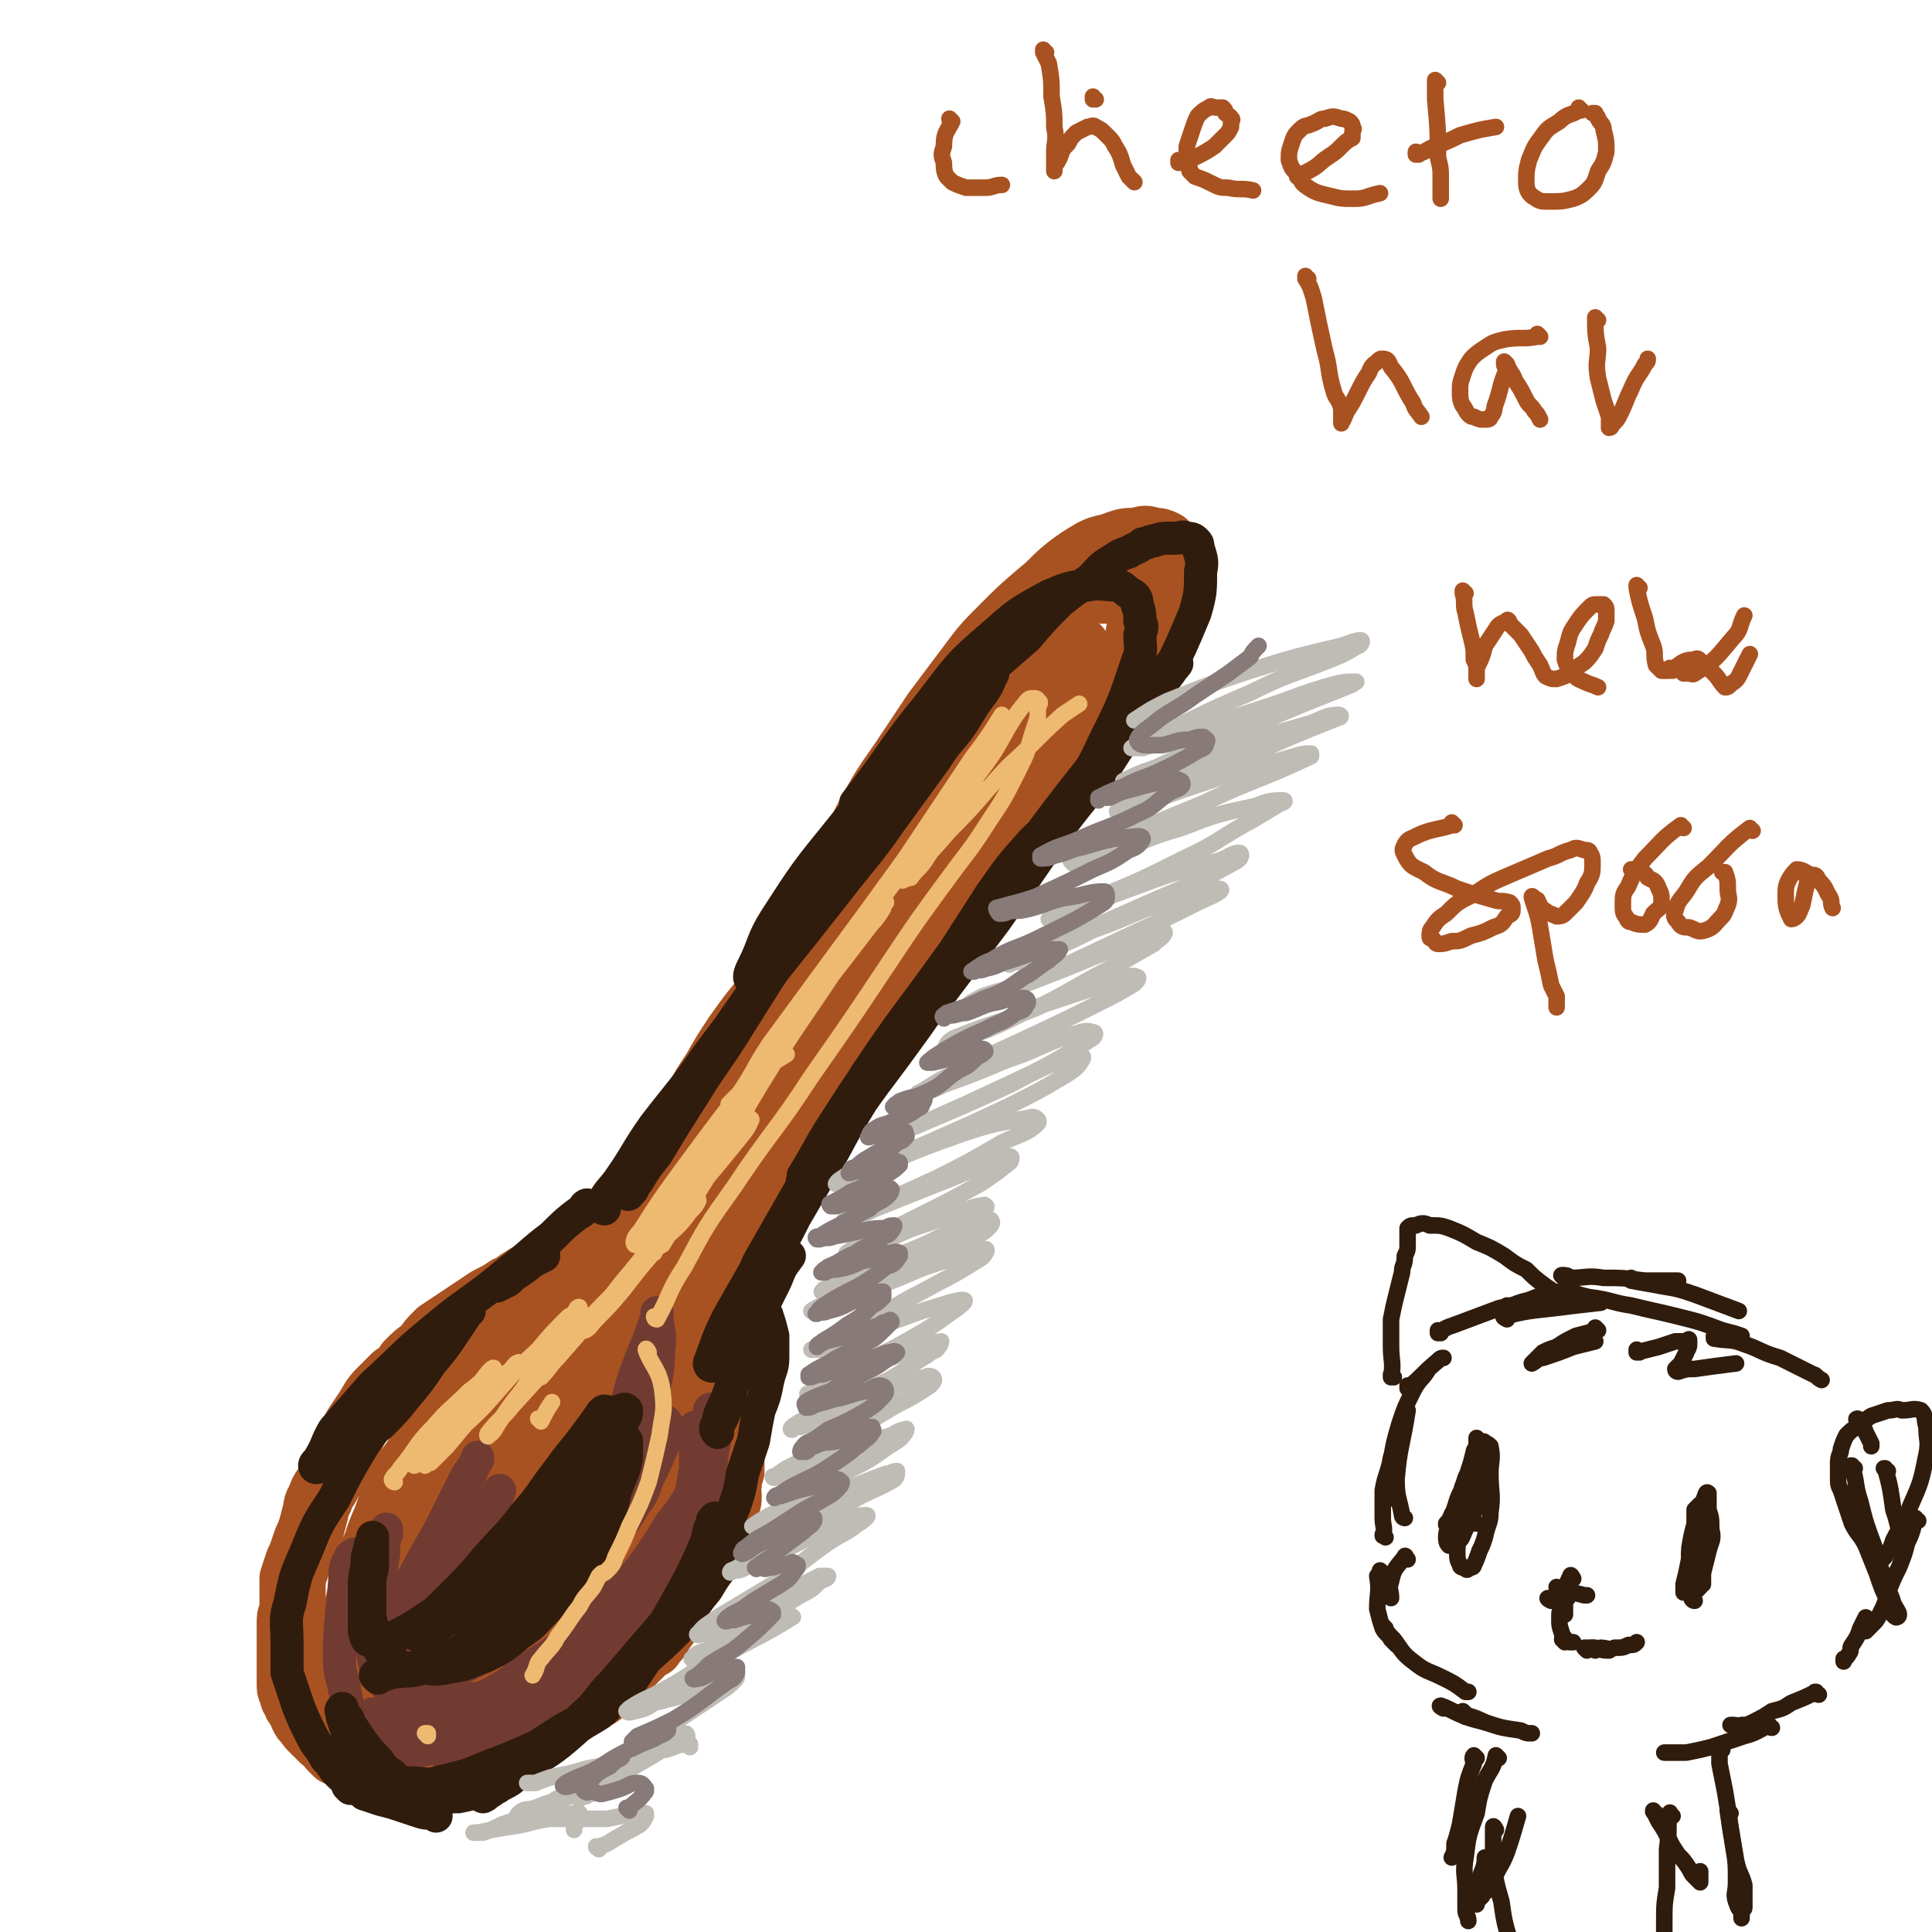 <svg viewBox='0 0 700 700' version='1.1' xmlns='http://www.w3.org/2000/svg' xmlns:xlink='http://www.w3.org/1999/xlink'><g fill='none' stroke='rgb(169,82,33)' stroke-width='24' stroke-linecap='round' stroke-linejoin='round'><path d='M367,252c0,0 -1,-1 -1,-1 0,0 1,0 0,1 0,1 -1,1 -2,2 -6,5 -6,5 -11,10 -6,6 -6,6 -12,12 -6,6 -6,7 -11,13 -6,7 -6,7 -11,14 -5,6 -5,6 -10,13 -6,8 -6,8 -11,15 -5,8 -5,8 -11,16 -5,8 -5,8 -10,15 -5,6 -5,6 -10,13 -4,6 -4,6 -8,13 -4,6 -4,6 -7,12 -4,6 -4,6 -7,12 -3,6 -3,6 -6,11 -3,5 -3,5 -6,9 -2,3 -2,3 -4,6 -3,4 -2,4 -5,7 0,0 0,0 0,1 '/><path d='M227,453c0,0 -1,-1 -1,-1 0,0 0,0 1,1 0,0 0,0 0,0 -4,0 -4,0 -7,1 -4,1 -4,1 -8,2 -3,0 -3,1 -5,1 -4,1 -4,1 -7,2 -3,1 -3,1 -5,2 -3,1 -3,1 -6,3 -2,1 -2,2 -5,3 -3,2 -3,2 -7,4 -3,2 -3,2 -6,4 -3,2 -3,2 -6,4 -3,2 -3,2 -6,4 -3,3 -3,3 -5,6 -3,2 -3,2 -6,5 -2,3 -2,3 -5,5 -3,3 -3,3 -5,5 -3,3 -3,4 -5,7 -2,3 -2,3 -4,6 -2,4 -2,4 -4,7 -1,4 -2,3 -3,7 -2,3 -1,3 -3,6 -1,3 -2,2 -3,6 -2,3 -1,3 -2,6 -1,4 -1,4 -2,7 -1,2 -1,2 -2,5 -1,3 -1,3 -2,5 -1,3 -1,3 -2,6 0,2 0,2 0,5 0,2 0,2 0,5 0,3 -1,3 -1,5 0,3 0,3 0,5 0,2 0,2 0,4 0,2 0,2 0,3 0,2 0,2 0,4 0,2 0,2 0,3 0,2 0,2 0,4 0,2 0,2 1,3 0,2 0,2 1,3 0,1 0,1 1,2 0,1 1,1 1,2 1,1 0,1 1,2 0,1 1,1 2,2 0,1 0,1 1,2 1,1 1,1 2,2 1,1 1,1 2,2 1,0 1,0 2,1 1,1 1,1 1,2 1,1 1,1 2,2 1,0 2,0 3,0 1,1 1,1 2,1 1,1 1,1 3,1 2,1 2,2 4,2 1,0 1,0 3,-1 2,0 2,0 4,0 1,0 1,0 3,0 2,0 2,0 4,0 1,0 1,0 3,0 2,0 2,0 4,0 1,0 1,0 3,0 3,0 3,1 6,0 1,0 1,0 3,-1 1,0 1,-1 3,-1 2,-1 3,-1 5,-2 2,-1 1,-1 3,-2 3,-1 3,-1 6,-2 2,0 2,0 4,-1 2,-1 3,-1 5,-2 2,-1 2,-1 3,-2 3,-1 3,-1 5,-2 2,0 2,0 3,-1 2,-2 2,-1 4,-3 3,-1 2,-1 5,-3 2,-2 3,-1 5,-3 2,-1 2,-2 3,-3 2,-2 2,-2 4,-4 2,-2 2,-2 3,-3 2,-2 2,-2 4,-4 2,-2 2,-2 4,-3 1,-2 2,-2 3,-4 1,-2 1,-2 2,-3 1,-2 1,-2 2,-4 1,-2 1,-2 2,-4 0,-1 0,-1 1,-3 2,-2 2,-2 3,-4 1,-2 1,-2 2,-4 1,-2 1,-2 2,-4 1,-1 1,-1 1,-3 1,-2 1,-2 2,-4 1,-1 1,-1 2,-3 1,-2 1,-2 2,-4 1,-1 1,-1 1,-3 1,-2 2,-2 2,-4 1,-1 1,-1 1,-3 0,-2 -1,-2 0,-4 0,-2 0,-2 1,-5 0,-2 0,-2 0,-5 0,-1 0,-1 0,-3 0,-2 0,-2 0,-4 0,-2 0,-2 0,-3 0,-2 0,-2 0,-4 0,-2 0,-2 0,-3 0,-2 0,-2 0,-4 0,-2 0,-2 0,-3 -1,-1 -1,-1 -1,-2 -1,-1 -1,-1 -2,-2 0,-1 0,-1 0,-2 -1,-1 -1,-1 -1,-1 -1,-1 -1,-1 -1,-2 -1,-1 -1,-1 -2,-2 0,-1 0,-1 0,-2 -1,-1 -2,0 -2,-2 -1,0 -1,0 -1,-1 -1,-1 -1,-1 -1,-2 0,-1 0,-1 0,-2 0,-1 0,-1 0,-2 0,0 0,0 0,-1 0,-1 0,-1 0,-2 0,-1 0,-1 0,-2 0,-1 0,-1 0,-2 0,-1 0,-1 0,-3 0,-4 -1,-4 0,-7 0,-3 0,-3 1,-5 1,-2 0,-3 2,-5 3,-7 3,-7 6,-13 3,-4 3,-4 5,-7 2,-3 2,-3 5,-6 2,-3 2,-3 4,-6 2,-4 2,-4 4,-7 3,-4 3,-4 5,-8 4,-4 4,-4 8,-8 3,-5 3,-5 7,-9 2,-4 2,-4 5,-7 3,-4 3,-4 6,-7 3,-4 3,-4 6,-8 3,-4 3,-4 6,-8 3,-4 3,-4 7,-8 3,-5 3,-5 7,-9 3,-5 3,-5 7,-9 4,-4 4,-4 7,-9 4,-4 4,-4 8,-9 3,-5 3,-5 7,-9 3,-5 4,-4 7,-9 4,-5 4,-5 7,-10 4,-5 3,-5 7,-10 3,-4 3,-4 6,-9 3,-4 2,-4 5,-8 3,-5 3,-5 5,-9 3,-4 3,-4 6,-9 2,-4 2,-4 5,-9 2,-4 2,-4 4,-8 2,-4 2,-4 3,-7 2,-3 2,-3 2,-6 1,-5 1,-6 1,-11 0,-1 1,-1 0,-2 0,-1 0,-1 -1,-2 -1,-1 -1,-1 -2,-2 -2,-1 -2,-1 -4,-1 -3,-1 -3,-1 -6,0 -4,0 -4,0 -7,1 -5,2 -5,1 -9,3 -5,3 -5,3 -9,6 -5,4 -5,5 -10,9 -7,6 -7,6 -13,12 -7,7 -7,7 -13,15 -6,8 -6,8 -12,16 -6,9 -6,9 -12,18 -7,10 -7,10 -13,21 -5,10 -5,10 -10,21 -6,12 -5,12 -11,24 -5,12 -5,12 -10,24 -5,10 -6,9 -10,19 -4,8 -4,8 -7,16 -4,8 -4,8 -8,16 -3,8 -3,8 -7,15 -2,7 -2,7 -5,13 -2,6 -2,6 -5,12 -2,4 -3,4 -5,8 -2,3 -2,3 -4,6 0,1 0,2 -1,2 -2,1 -3,2 -4,2 0,0 1,-1 1,-2 0,-2 0,-3 1,-5 2,-7 2,-7 5,-13 5,-10 5,-10 9,-19 5,-12 5,-13 11,-24 6,-12 7,-11 14,-23 6,-10 6,-10 12,-21 7,-11 7,-10 13,-21 7,-11 7,-11 13,-23 6,-10 5,-11 11,-21 6,-10 6,-10 12,-19 5,-7 5,-7 9,-14 4,-6 4,-6 8,-11 3,-4 3,-4 7,-8 3,-5 3,-5 7,-9 3,-4 3,-4 6,-8 3,-4 2,-4 5,-7 3,-3 3,-3 7,-6 2,-1 2,-1 5,-3 3,-2 3,-2 6,-3 3,-1 3,-1 6,-2 2,0 2,1 5,1 2,0 2,-1 4,0 2,0 2,1 4,1 1,1 2,1 3,2 1,1 1,1 2,3 0,4 1,4 0,7 -1,6 -1,6 -4,12 -3,8 -2,9 -6,16 -6,10 -7,9 -14,18 -10,14 -9,14 -19,28 -22,30 -23,30 -45,60 -11,13 -11,13 -21,27 -9,12 -9,13 -19,25 -7,9 -7,9 -14,18 -4,7 -4,7 -8,13 -3,4 -3,4 -6,8 -1,1 -1,1 -2,2 -1,0 -2,-1 -1,-1 3,-7 3,-7 7,-14 9,-17 8,-18 18,-34 11,-22 12,-21 25,-42 8,-14 8,-14 18,-28 7,-10 8,-10 15,-19 4,-5 4,-5 8,-10 1,-2 2,-4 3,-4 0,1 -1,3 -2,5 -10,18 -10,18 -20,36 -14,24 -14,25 -29,49 -16,24 -17,23 -32,48 -16,23 -15,23 -30,47 -10,18 -10,18 -20,36 -8,12 -8,12 -15,24 -5,6 -5,6 -9,13 -2,2 -2,2 -4,4 -1,1 -2,2 -2,1 0,-2 0,-4 2,-7 5,-14 5,-14 11,-27 5,-12 6,-12 11,-24 3,-6 3,-6 5,-13 1,-2 2,-5 2,-4 -3,5 -5,8 -9,17 -9,18 -9,18 -18,35 -8,17 -9,17 -17,34 -7,13 -7,13 -14,25 -3,6 -2,6 -5,11 -2,2 -2,3 -4,4 0,1 -1,0 -1,0 1,-8 2,-8 4,-16 6,-18 6,-18 12,-36 5,-15 5,-15 9,-31 3,-6 3,-6 4,-13 1,-2 1,-2 2,-5 0,0 0,-1 0,0 -2,4 -2,5 -4,10 -6,13 -6,13 -12,26 -6,14 -6,14 -12,27 -5,11 -5,10 -10,21 -2,5 -2,5 -4,10 -1,2 -2,2 -3,3 -1,1 -1,0 -1,-1 1,-9 1,-10 4,-19 5,-21 5,-21 12,-41 6,-20 7,-20 14,-40 4,-11 4,-11 8,-23 1,-5 1,-5 2,-10 0,-1 1,-2 1,-2 -1,4 -1,5 -3,9 -6,17 -6,16 -12,32 -7,17 -7,17 -13,34 -4,12 -4,12 -9,24 -4,11 -4,11 -9,21 0,1 -1,3 -1,2 0,-3 1,-4 2,-8 10,-23 10,-23 21,-46 11,-21 11,-21 21,-41 7,-13 7,-12 14,-24 3,-5 3,-5 6,-9 1,-2 3,-3 3,-2 0,1 -1,3 -2,7 -4,16 -4,16 -9,32 -6,21 -6,21 -14,41 -6,15 -7,14 -14,29 -4,9 -4,9 -9,18 -2,5 -2,5 -4,9 -1,2 -2,4 -3,4 0,0 1,-2 2,-4 8,-16 7,-16 16,-31 11,-19 11,-19 24,-37 9,-14 9,-14 20,-26 5,-6 6,-5 12,-10 3,-3 4,-6 7,-5 1,0 1,3 1,5 -2,11 -2,11 -6,21 -7,19 -7,19 -16,36 -7,15 -7,16 -17,30 -9,13 -9,13 -20,25 -1,2 -3,3 -4,3 0,-1 0,-3 1,-4 7,-14 7,-14 16,-27 12,-18 12,-18 26,-35 11,-15 11,-15 24,-30 7,-7 7,-6 14,-13 3,-2 3,-4 5,-4 1,-1 1,1 0,2 -3,9 -3,10 -7,18 -8,16 -8,16 -17,31 -9,13 -10,12 -20,25 -7,8 -7,8 -14,16 -4,5 -3,5 -7,9 -2,1 -3,2 -4,3 -1,0 -1,-2 0,-3 5,-10 5,-10 12,-20 9,-13 9,-14 19,-26 7,-10 8,-9 16,-18 3,-4 3,-4 6,-7 0,-1 2,-2 2,-2 0,-1 -2,0 -3,1 -6,5 -5,6 -11,11 -10,9 -10,9 -19,18 -9,7 -9,7 -18,13 -6,4 -6,4 -13,8 -5,2 -5,3 -9,4 -2,0 -4,0 -4,-3 -3,-10 -3,-11 -2,-22 1,-17 2,-17 5,-35 3,-12 3,-12 7,-24 1,-5 1,-5 3,-11 0,-1 1,-3 1,-3 0,-1 0,1 -1,2 -4,11 -4,11 -8,22 -5,14 -5,14 -10,29 -6,14 -5,14 -11,28 -3,8 -3,8 -6,17 -2,4 -2,4 -4,8 -1,2 -3,5 -2,4 2,-7 4,-10 8,-20 9,-18 9,-18 18,-36 9,-16 9,-16 19,-32 6,-9 7,-9 14,-18 4,-4 4,-5 9,-8 2,-1 3,-1 4,1 3,3 3,5 3,10 1,17 2,17 0,33 -2,16 -4,16 -8,31 -4,12 -5,12 -9,24 -2,7 -2,7 -4,14 0,2 0,2 -1,5 -1,0 -1,0 -1,0 0,-5 0,-6 1,-11 5,-16 5,-16 10,-31 5,-18 5,-18 11,-36 5,-13 5,-12 11,-25 3,-7 3,-7 7,-14 1,-3 1,-3 2,-5 0,-1 1,-2 1,-1 0,3 0,4 -1,8 -6,25 -6,25 -13,50 -4,12 -4,12 -9,24 -4,9 -5,8 -10,17 -4,7 -3,7 -7,14 -2,4 -2,4 -5,8 -2,3 -2,3 -4,6 -1,1 -1,1 -2,2 -1,1 -1,1 -2,2 -1,1 -1,1 -2,2 0,0 -1,0 -1,-1 0,0 1,1 1,0 2,-1 1,-1 3,-3 7,-6 7,-6 14,-11 8,-7 8,-7 17,-14 9,-8 10,-7 19,-15 8,-6 8,-6 15,-12 5,-4 5,-4 10,-8 3,-3 2,-3 5,-6 1,-1 1,-1 2,-2 0,0 0,-1 0,-1 -1,1 -2,2 -3,3 -3,6 -2,6 -5,11 -5,7 -6,7 -10,14 -6,8 -6,8 -11,16 -5,7 -5,7 -10,13 -3,5 -3,5 -7,9 -3,3 -3,3 -7,6 -2,2 -3,2 -5,2 -3,1 -3,2 -6,1 -5,0 -5,0 -9,-2 -5,-1 -5,-1 -10,-4 -4,-3 -4,-4 -7,-8 -4,-3 -4,-3 -7,-8 -2,-4 -2,-4 -4,-9 -2,-5 -3,-5 -4,-11 0,-8 -1,-8 1,-16 1,-8 2,-8 5,-16 3,-8 3,-8 8,-15 3,-6 3,-7 8,-11 5,-5 6,-5 11,-8 4,-2 4,-2 8,-2 3,0 3,0 5,2 2,3 3,3 3,7 2,10 2,10 1,20 -2,10 -3,11 -7,21 -4,9 -4,9 -9,17 -4,7 -4,6 -10,12 -4,5 -4,5 -9,8 -4,3 -4,4 -9,5 -3,2 -4,2 -7,1 -3,0 -3,0 -5,-2 -3,-2 -3,-3 -4,-7 -1,-8 -1,-9 0,-17 1,-10 1,-11 5,-20 4,-12 4,-12 11,-22 6,-10 6,-10 13,-19 9,-9 9,-9 19,-18 6,-7 6,-7 13,-14 4,-4 4,-4 10,-7 2,-2 4,-5 5,-3 3,2 4,5 4,10 -1,11 -2,12 -5,23 -4,12 -4,12 -9,23 -7,15 -7,15 -14,30 -5,11 -5,11 -10,22 -5,9 -5,10 -9,19 -4,6 -4,6 -8,12 -2,4 -3,4 -6,7 -1,2 -1,2 -2,3 -1,1 -1,1 -2,1 -1,1 -1,0 -2,0 -1,0 -1,0 -1,0 0,0 0,0 0,0 0,2 0,2 0,3 0,1 0,1 0,1 0,1 0,1 0,2 0,0 0,0 -1,0 -1,1 -1,1 -2,0 -1,0 -2,1 -2,-1 -6,-8 -6,-8 -10,-17 -2,-6 -2,-6 -3,-12 0,-8 0,-9 2,-17 2,-9 2,-9 6,-18 6,-10 6,-10 13,-19 7,-10 7,-11 16,-19 10,-10 11,-9 23,-17 8,-5 8,-6 16,-9 5,-2 7,-5 11,-2 4,3 5,6 6,13 1,7 0,8 -1,16 -1,6 -2,6 -4,13 -1,3 -1,3 -3,6 0,1 0,1 0,1 '/><path d='M370,241c0,0 -1,-1 -1,-1 -4,8 -4,9 -7,17 -5,13 -5,13 -11,25 -4,11 -5,11 -10,21 -3,6 -3,6 -6,11 -1,3 -1,3 -2,5 0,0 -1,1 0,1 1,-2 2,-3 4,-5 7,-9 7,-10 14,-18 16,-20 17,-20 33,-39 5,-6 6,-8 9,-12 1,-1 0,1 -1,2 -4,7 -4,7 -8,14 -12,15 -12,14 -24,29 -9,11 -9,11 -18,21 -6,6 -6,6 -11,12 -3,3 -3,3 -6,6 -1,0 -3,1 -3,0 2,-5 3,-6 6,-12 8,-12 9,-12 18,-24 10,-13 10,-13 20,-26 8,-9 8,-9 16,-19 3,-5 3,-5 6,-10 1,-2 2,-2 2,-4 1,0 0,0 0,0 -4,5 -5,5 -8,10 -13,17 -13,17 -25,35 -14,21 -13,21 -26,43 -14,21 -14,21 -27,43 -13,23 -14,22 -27,45 -13,24 -12,24 -24,48 -6,11 -6,11 -11,22 '/><path d='M142,622c0,0 -1,0 -1,-1 0,-2 0,-2 0,-3 -1,-10 -2,-10 -1,-20 1,-10 2,-10 4,-19 1,-4 1,-4 2,-8 0,-1 0,-1 0,-2 0,0 0,0 0,0 -1,5 0,5 -1,9 -2,6 -2,6 -5,12 -2,5 -2,5 -5,10 -2,3 -1,3 -4,5 -1,1 -2,2 -2,1 -1,0 -1,-1 -1,-3 1,-9 1,-9 4,-18 3,-9 4,-8 8,-17 '/></g>
<g fill='none' stroke='rgb(114,59,49)' stroke-width='12' stroke-linecap='round' stroke-linejoin='round'><path d='M165,617c0,0 -1,-1 -1,-1 0,0 0,0 1,0 1,1 1,1 3,0 4,-1 5,0 9,-2 8,-4 8,-5 15,-10 10,-6 10,-6 18,-14 8,-6 8,-6 15,-14 6,-6 6,-6 11,-13 4,-6 4,-6 7,-11 4,-5 4,-5 7,-10 1,-3 1,-4 2,-7 1,-1 1,-1 2,-3 0,-1 0,-1 1,-2 0,0 0,0 0,0 -1,2 -1,2 -1,4 -2,4 -2,4 -3,8 -3,8 -2,8 -5,15 -4,8 -4,8 -9,15 -4,7 -4,7 -9,14 -5,6 -5,6 -10,12 -5,5 -5,5 -10,9 -6,5 -6,5 -13,9 -6,4 -6,3 -11,7 -5,3 -5,3 -9,5 -4,2 -4,2 -8,4 -1,1 -2,1 -4,2 0,0 0,0 -1,0 -1,1 -2,1 -2,0 2,-1 3,-1 5,-2 9,-5 9,-4 17,-9 11,-7 11,-7 20,-15 9,-7 9,-7 17,-15 6,-8 6,-8 12,-16 5,-6 5,-6 10,-13 4,-7 4,-7 7,-13 4,-7 4,-7 6,-14 2,-5 1,-5 2,-11 0,-3 0,-3 1,-6 0,-1 0,-1 0,-3 0,-1 0,-1 0,-2 0,0 0,-1 0,0 0,0 1,0 1,2 0,3 0,4 0,7 -1,7 0,7 -1,13 -1,8 -1,8 -3,16 -2,7 -2,7 -5,13 -3,7 -3,7 -7,13 -5,7 -5,6 -10,13 -4,5 -4,6 -9,10 -4,5 -5,5 -10,8 -6,3 -6,3 -12,6 -4,3 -4,3 -9,5 -4,2 -4,2 -9,3 -5,1 -5,1 -10,2 -5,0 -5,-1 -10,-1 -4,0 -4,1 -8,0 -3,0 -3,0 -6,-1 -2,-1 -2,-1 -4,-2 -1,0 -1,0 -3,-1 -1,0 -1,0 -2,0 -1,0 -1,0 -2,0 -1,0 -1,0 -2,0 0,0 -1,0 -1,0 2,2 3,3 5,4 8,3 9,4 17,4 7,1 7,0 14,-2 8,-2 8,-2 16,-5 8,-3 8,-4 15,-8 7,-4 7,-4 13,-9 5,-4 5,-4 9,-9 4,-4 4,-4 7,-9 5,-6 5,-5 8,-12 5,-8 5,-8 8,-16 2,-8 2,-8 3,-15 1,-6 1,-6 2,-12 0,-3 0,-3 0,-6 0,-2 0,-2 0,-4 0,-1 0,-1 0,-2 0,-1 0,-1 0,-2 0,0 0,-1 0,-1 0,1 0,1 1,3 0,4 1,4 1,9 -1,8 0,8 -2,16 -1,8 -1,9 -4,17 -3,6 -4,6 -8,13 -5,8 -5,8 -10,15 -5,6 -5,6 -11,12 -6,6 -6,6 -13,11 -6,4 -7,3 -13,7 -6,3 -6,4 -12,6 -5,2 -5,2 -11,3 -4,1 -4,1 -8,2 -3,0 -3,0 -6,-1 -1,0 -1,0 -2,-1 -1,0 -1,-1 -1,-2 0,-4 1,-4 2,-9 1,-2 1,-2 2,-4 '/><path d='M143,587c0,0 -1,-1 -1,-1 0,0 1,0 1,0 3,3 2,3 5,5 5,2 5,2 10,3 5,1 5,0 10,0 8,-2 8,-2 15,-5 7,-3 8,-3 14,-8 8,-6 7,-6 14,-13 5,-5 5,-5 10,-11 5,-6 5,-5 9,-12 4,-5 3,-6 6,-12 2,-4 2,-4 4,-9 1,-2 1,-2 2,-5 0,-1 0,-1 0,-2 0,-1 -1,-2 -1,-2 -1,1 -1,2 -1,3 -3,5 -3,5 -5,10 -10,17 -10,17 -21,33 -5,7 -6,7 -12,13 -6,7 -5,7 -11,13 -6,6 -6,6 -12,11 -6,4 -6,3 -13,7 -4,2 -4,2 -9,4 -3,1 -3,2 -6,2 -2,1 -2,0 -5,0 -2,0 -2,1 -4,0 -2,0 -2,0 -3,-2 -2,-2 -2,-2 -3,-5 -1,-5 -1,-5 -1,-11 0,-6 0,-6 0,-13 1,-6 1,-6 2,-12 1,-4 1,-4 2,-8 0,-2 0,-2 1,-4 0,-1 0,-1 0,-2 0,0 0,0 0,0 -1,5 -1,5 -1,9 -1,6 -1,6 -2,13 -1,6 -1,6 -2,11 0,4 0,4 0,7 0,2 -1,4 0,4 2,-4 3,-6 6,-12 6,-10 7,-10 13,-20 5,-8 5,-8 9,-15 2,-3 2,-3 4,-6 0,-1 1,-1 0,-1 0,2 0,3 -2,5 -3,7 -3,8 -7,15 -5,9 -5,8 -10,17 -2,4 -2,5 -5,9 -1,2 -1,3 -3,3 0,1 0,0 0,-1 2,-7 2,-7 6,-13 6,-12 6,-12 13,-24 5,-9 5,-9 10,-18 2,-4 2,-4 4,-9 0,0 0,0 0,1 -2,3 -2,3 -4,6 -5,10 -5,10 -10,20 -6,10 -5,11 -11,21 -3,6 -3,6 -6,12 -2,3 -5,5 -4,5 0,0 3,-3 5,-6 9,-11 9,-12 18,-23 6,-8 6,-8 13,-16 3,-3 3,-3 6,-6 1,-1 1,-2 1,-2 -1,2 -1,4 -3,7 -4,10 -4,10 -9,19 -4,8 -4,8 -9,15 -3,4 -3,4 -5,8 -1,1 -3,2 -2,2 0,-1 1,-2 3,-3 7,-8 6,-8 13,-16 8,-9 8,-9 16,-17 6,-7 8,-9 12,-14 1,0 -1,2 -2,4 -4,8 -4,8 -9,16 -5,10 -5,10 -10,19 -3,4 -3,4 -6,9 -2,2 -2,2 -3,3 0,0 0,0 0,0 1,-3 1,-3 2,-5 8,-9 8,-9 17,-18 7,-7 7,-7 14,-14 4,-3 4,-3 7,-7 2,-2 2,-2 5,-4 1,-1 1,-1 2,-2 0,0 0,0 0,-1 0,-1 -1,-1 0,-2 3,-7 4,-6 6,-13 4,-8 4,-9 7,-17 2,-8 2,-8 5,-16 2,-5 2,-5 4,-10 1,-3 1,-3 2,-6 0,-1 0,-1 0,-1 0,-1 0,0 0,0 0,5 1,5 1,10 -1,10 0,10 -3,20 -3,12 -3,12 -9,24 -4,11 -4,11 -10,20 -5,9 -5,8 -11,16 -5,6 -5,7 -11,12 -5,5 -5,5 -10,9 -6,5 -6,5 -13,9 -5,3 -5,3 -10,5 -4,1 -4,2 -9,2 -3,0 -3,-1 -7,-2 -2,-1 -3,-1 -5,-2 -2,-2 -2,-2 -3,-4 -2,-3 -2,-3 -4,-5 -1,-4 -1,-4 -2,-7 -2,-4 -2,-4 -2,-8 -1,-3 0,-3 0,-7 0,-1 0,-1 0,-3 0,-1 -1,-2 -1,-2 -1,0 -2,1 -2,1 -2,4 -2,4 -2,7 -1,15 -2,15 -2,30 0,6 1,6 2,12 1,5 1,5 2,9 0,2 0,2 1,4 1,2 1,2 2,4 1,2 1,3 3,4 5,1 5,1 11,1 5,1 5,0 10,-1 '/><path d='M165,646c0,0 -1,-1 -1,-1 5,-3 6,-2 12,-5 7,-3 7,-3 13,-8 9,-6 9,-6 16,-14 8,-7 7,-8 14,-16 7,-8 7,-8 13,-17 6,-8 6,-8 11,-17 7,-14 7,-14 12,-28 3,-6 2,-6 3,-13 1,-5 1,-5 1,-9 0,-3 0,-3 0,-6 0,-1 -1,-1 -1,-1 -1,-1 -1,0 -1,1 '/></g>
<g fill='none' stroke='rgb(48,28,12)' stroke-width='12' stroke-linecap='round' stroke-linejoin='round'><path d='M137,608c0,0 -1,-1 -1,-1 0,0 0,0 1,0 2,0 2,0 5,-1 6,-1 7,0 12,-2 8,-3 8,-3 15,-7 15,-11 15,-12 29,-25 6,-5 5,-6 10,-13 4,-5 4,-5 7,-10 3,-6 3,-6 6,-11 2,-4 2,-4 3,-7 1,-3 1,-3 2,-5 0,-2 0,-2 1,-3 0,-1 0,-1 0,-1 0,0 0,0 0,0 0,3 0,3 0,6 -1,6 -2,6 -4,12 -2,8 -2,9 -5,16 -4,8 -4,8 -9,15 -4,6 -5,6 -11,12 -5,5 -4,5 -10,9 -6,5 -6,5 -12,8 -6,2 -6,3 -13,4 -5,1 -5,1 -11,0 -3,0 -3,1 -7,0 -2,-1 -2,-2 -4,-4 -2,-1 -3,-1 -4,-3 -2,-3 -2,-4 -2,-7 -1,-4 -1,-4 -1,-8 0,-5 0,-5 0,-10 1,-4 1,-4 1,-7 0,-2 0,-2 0,-4 0,-1 0,-1 0,-2 0,-1 0,-1 0,-2 0,0 0,1 0,1 -1,2 -1,2 -1,3 -1,3 -1,3 -1,6 -1,5 -1,5 -1,9 0,4 0,4 0,8 0,2 0,2 0,5 0,2 0,3 1,5 0,0 1,1 2,0 4,0 4,0 8,-1 6,-3 6,-3 12,-7 6,-4 6,-4 12,-9 4,-3 4,-2 7,-5 2,-1 2,-2 3,-3 1,0 1,-1 1,-1 -1,2 -1,3 -1,5 -1,3 -1,3 -2,7 -1,3 -1,3 -3,6 -1,2 -1,3 -2,4 0,0 0,0 1,0 3,-4 3,-4 6,-7 6,-6 7,-6 12,-13 8,-8 7,-8 14,-16 6,-8 7,-8 13,-15 3,-5 3,-5 6,-9 2,-3 2,-3 3,-5 1,-1 1,-2 1,-3 0,-1 0,-1 0,-1 -1,-1 -1,-2 -1,-2 -1,-1 -1,-1 -2,-2 -1,-1 -1,-1 -2,-2 0,-1 1,-2 1,-3 -1,-1 -1,0 -2,0 -1,-1 -1,-1 -2,0 -2,3 -2,3 -5,7 -5,7 -5,6 -10,13 -7,9 -6,9 -13,17 -6,8 -7,8 -14,16 -5,6 -5,6 -10,11 -4,4 -4,4 -8,8 -2,2 -2,2 -5,5 -1,1 0,2 -2,3 0,0 0,1 0,0 2,0 2,0 5,-1 7,-5 7,-5 13,-10 10,-9 10,-9 19,-18 9,-8 9,-8 17,-17 6,-7 6,-7 11,-15 4,-5 4,-5 7,-10 2,-4 2,-4 3,-7 1,-1 1,-2 1,-3 -1,-1 -1,0 -2,0 '/><path d='M127,648c0,0 -1,-1 -1,-1 0,0 0,0 1,0 4,1 4,1 8,1 5,1 5,1 11,0 6,0 6,0 12,-1 8,-1 8,-1 15,-3 7,-2 8,-2 14,-6 7,-3 7,-3 13,-7 6,-3 6,-3 12,-7 5,-3 6,-3 10,-8 9,-11 9,-11 17,-23 5,-6 5,-6 9,-13 3,-6 3,-6 6,-13 2,-4 2,-4 3,-8 1,-3 1,-3 2,-5 0,-2 0,-2 0,-3 0,0 0,-1 0,-1 -1,1 -1,1 -1,2 -2,4 -1,5 -3,9 -4,9 -4,9 -9,18 -5,9 -5,9 -11,17 -6,8 -5,8 -11,15 -6,7 -7,7 -13,13 -7,6 -7,5 -14,11 -5,4 -4,4 -9,7 -3,3 -3,3 -7,5 -1,1 -2,1 -3,2 -2,1 -1,1 -3,2 0,0 0,0 0,-1 0,0 1,0 2,-1 6,-4 6,-4 12,-8 10,-7 10,-6 19,-14 11,-10 10,-10 20,-20 8,-8 9,-8 17,-16 6,-7 5,-8 11,-15 3,-5 3,-5 7,-10 1,-3 1,-3 3,-6 0,-1 1,-2 1,-2 -1,-1 -2,-1 -3,0 -3,3 -2,4 -5,7 -5,7 -5,7 -11,14 -7,9 -7,9 -14,17 -6,7 -6,7 -12,14 -6,6 -5,7 -11,12 -5,5 -5,5 -11,10 -4,4 -4,4 -8,8 -4,2 -4,3 -8,5 -4,2 -4,2 -9,3 -4,2 -4,2 -9,3 -3,0 -3,0 -7,-1 -4,0 -4,0 -7,-1 -3,-1 -3,-1 -6,-3 -2,-1 -2,-1 -4,-3 -3,-2 -3,-2 -5,-5 -3,-3 -3,-3 -6,-7 -2,-3 -2,-3 -4,-6 -1,-1 0,-2 -2,-3 0,-1 -1,-1 -1,-2 -1,0 0,-1 0,-1 0,1 0,2 0,3 1,3 1,3 2,6 2,4 2,4 4,7 2,3 1,3 4,5 2,3 3,3 6,4 5,2 5,2 11,2 6,1 6,0 11,-1 8,-2 8,-2 15,-5 8,-3 8,-3 17,-7 7,-4 7,-5 15,-9 7,-4 8,-3 14,-9 7,-6 6,-7 12,-15 4,-4 4,-4 7,-8 4,-6 3,-6 7,-11 4,-7 4,-7 7,-14 3,-5 3,-5 5,-11 2,-5 3,-5 5,-10 2,-6 2,-6 3,-12 2,-6 2,-6 4,-12 1,-6 1,-6 2,-11 2,-5 2,-5 3,-10 1,-5 2,-5 2,-9 0,-4 0,-4 0,-8 -1,-4 -1,-4 -2,-7 0,-1 -1,-1 -2,0 -2,0 -2,0 -3,2 -2,5 -2,5 -3,10 -3,7 -2,7 -5,14 -1,5 -1,5 -3,10 -1,2 -1,2 -2,4 0,1 0,2 0,2 -1,-1 -1,-2 0,-3 1,-6 2,-5 4,-11 4,-11 4,-11 8,-21 4,-10 4,-10 9,-20 2,-5 2,-5 5,-9 '/><path d='M258,495c0,0 -1,0 -1,-1 3,-8 3,-9 7,-17 8,-14 8,-14 16,-28 10,-17 10,-17 21,-33 11,-17 11,-17 23,-33 11,-15 11,-15 21,-31 10,-13 10,-13 19,-26 5,-7 5,-7 10,-15 3,-4 3,-4 6,-8 1,-1 1,-2 1,-3 0,0 0,-1 -1,0 -3,2 -3,2 -6,5 -8,9 -8,9 -15,19 -9,14 -9,14 -18,28 -10,15 -10,16 -19,31 -10,17 -11,17 -20,34 -7,12 -7,12 -14,24 -4,8 -4,8 -9,15 -2,4 -2,4 -5,8 -1,0 -2,1 -1,1 0,-3 0,-4 2,-8 8,-14 8,-14 16,-28 12,-20 11,-20 23,-40 14,-21 15,-21 30,-42 14,-19 13,-19 28,-38 11,-15 11,-15 22,-29 13,-16 13,-16 26,-32 3,-3 3,-3 5,-6 1,-1 2,-2 1,-2 0,-1 -1,0 -2,1 '/><path d='M158,658c0,0 -1,-1 -1,-1 0,0 1,0 1,0 0,0 0,0 0,0 -4,0 -4,0 -7,-1 -3,-1 -3,-1 -6,-2 -3,-1 -3,-1 -7,-2 -3,-1 -3,-1 -6,-2 -2,-2 -2,-2 -4,-4 -3,-2 -3,-1 -5,-3 -3,-3 -2,-3 -5,-6 -2,-4 -3,-4 -5,-8 -3,-6 -3,-6 -5,-11 -2,-6 -2,-6 -4,-12 0,-6 0,-6 0,-11 0,-7 -1,-8 1,-14 2,-10 2,-10 6,-19 4,-10 4,-10 10,-19 5,-10 5,-10 11,-20 6,-9 7,-8 13,-17 5,-6 5,-7 10,-13 3,-4 3,-4 6,-9 3,-2 3,-2 5,-5 2,-2 2,-2 3,-4 0,0 1,-1 1,0 0,0 0,0 -1,1 -2,3 -2,3 -4,6 -4,6 -4,6 -9,12 -4,6 -4,6 -9,12 -4,5 -4,5 -9,10 -5,4 -5,4 -9,8 -3,3 -3,3 -7,5 -2,1 -2,1 -4,2 -1,1 -1,0 -2,0 -1,1 -2,1 -2,0 0,-1 1,-1 2,-3 3,-5 2,-5 5,-10 7,-8 7,-8 14,-16 11,-10 11,-11 22,-20 13,-11 14,-10 27,-21 8,-6 8,-7 16,-13 4,-4 4,-4 9,-8 2,-1 2,-1 3,-3 0,0 1,-1 1,0 -7,5 -8,6 -14,12 -5,4 -5,4 -10,9 -2,3 -2,3 -5,6 -2,1 -4,2 -4,2 4,-3 7,-4 13,-9 2,-1 2,-1 4,-2 '/><path d='M219,438c0,0 -1,0 -1,-1 2,-5 3,-5 6,-9 7,-10 6,-10 13,-20 10,-13 10,-12 19,-25 12,-16 12,-16 24,-31 12,-15 12,-15 23,-29 10,-13 11,-13 20,-26 8,-11 8,-11 16,-22 5,-8 6,-7 11,-15 3,-5 3,-5 6,-9 2,-3 2,-3 3,-6 1,-1 1,-1 0,-3 0,0 0,0 -1,0 -1,0 -1,0 -2,1 -6,7 -6,7 -11,14 -8,11 -8,11 -16,22 -10,15 -10,15 -20,29 -10,16 -10,16 -21,32 -10,15 -10,15 -20,31 -8,13 -9,13 -17,26 -7,11 -7,11 -13,21 -4,5 -4,5 -7,10 -2,2 -1,3 -3,4 0,1 -1,1 -1,0 0,-3 0,-4 2,-7 9,-14 9,-14 18,-27 13,-20 13,-20 27,-40 13,-19 12,-20 26,-39 11,-14 12,-14 23,-28 7,-10 7,-10 15,-19 3,-5 3,-5 7,-10 1,-1 2,-2 3,-3 0,0 -1,0 -2,1 -7,11 -6,11 -14,22 -19,26 -19,26 -39,51 -6,8 -6,9 -13,16 -3,2 -3,2 -6,4 -1,1 -2,2 -2,2 -1,-1 0,-3 1,-5 4,-8 3,-9 8,-17 11,-17 11,-17 24,-33 12,-15 12,-15 25,-29 12,-12 12,-12 24,-23 8,-9 9,-9 18,-17 6,-7 6,-7 12,-13 5,-4 5,-4 11,-8 4,-4 3,-4 8,-7 3,-2 3,-2 6,-3 3,-2 3,-1 5,-3 2,0 2,-1 4,-1 3,-1 3,-1 5,-1 2,0 2,0 3,0 2,0 2,-1 4,0 1,0 2,0 3,1 1,1 1,1 1,2 1,4 2,5 1,9 0,7 0,8 -2,15 -5,12 -5,12 -11,24 -8,13 -8,13 -17,25 -10,16 -11,15 -22,30 -11,16 -11,16 -22,32 -12,16 -12,16 -24,32 -10,13 -10,13 -20,27 -7,10 -7,10 -13,21 -4,5 -4,5 -8,10 -2,3 -2,4 -4,6 0,1 -1,1 -1,1 -1,-1 0,-2 0,-4 5,-8 5,-9 10,-17 9,-14 9,-14 18,-27 13,-18 14,-17 27,-34 13,-17 13,-17 25,-34 9,-11 9,-11 17,-23 6,-11 7,-11 12,-22 7,-14 7,-14 12,-29 2,-5 1,-5 1,-10 1,-3 1,-3 0,-5 0,-3 0,-3 -1,-6 0,-1 0,-2 -1,-3 -1,-1 -2,-1 -3,-2 -1,-1 -1,-1 -3,-2 -5,0 -6,-1 -11,0 -7,1 -7,1 -14,4 -11,6 -11,6 -20,14 -13,11 -13,12 -23,25 -14,17 -13,18 -27,36 '/></g>
<g fill='none' stroke='rgb(238,186,113)' stroke-width='6' stroke-linecap='round' stroke-linejoin='round'><path d='M143,537c0,0 -1,0 -1,-1 1,-2 2,-2 3,-4 6,-7 5,-8 12,-15 6,-7 6,-6 13,-13 4,-3 4,-3 7,-7 1,-1 2,-2 2,-1 -3,3 -4,5 -8,10 -5,6 -5,6 -10,12 -3,4 -3,4 -6,8 -2,2 -2,2 -4,4 0,1 -1,1 -1,1 2,-2 3,-3 5,-6 7,-7 7,-7 14,-13 6,-6 7,-6 13,-12 3,-3 2,-3 5,-6 1,0 1,-1 1,0 -2,2 -3,2 -5,4 -6,7 -5,7 -11,14 -5,6 -5,6 -10,12 -3,3 -3,3 -6,6 -1,0 -2,1 -2,1 2,-2 2,-3 5,-6 8,-8 8,-7 16,-15 10,-11 9,-11 20,-21 5,-6 5,-6 11,-12 2,-1 2,-1 3,-3 0,0 1,-1 1,0 -4,6 -4,6 -8,13 -6,9 -7,8 -13,17 -4,5 -4,5 -8,11 -2,3 -2,4 -4,5 0,1 -1,0 0,-1 4,-5 5,-5 9,-10 10,-11 10,-11 20,-22 8,-10 8,-10 17,-19 4,-4 5,-4 9,-9 1,-1 2,-3 2,-2 -1,0 -2,1 -4,3 -7,8 -7,8 -14,16 -7,8 -7,8 -14,16 -3,3 -3,4 -6,7 -1,0 -3,1 -2,1 1,-2 2,-3 5,-6 9,-10 9,-9 18,-19 11,-12 11,-12 22,-24 5,-6 6,-5 11,-12 2,-2 2,-2 3,-4 0,-1 -1,-1 -2,0 -5,6 -5,7 -10,14 -8,9 -8,9 -15,18 -5,6 -5,6 -10,11 -2,2 -2,3 -4,4 0,0 -1,-1 0,-2 6,-7 7,-7 13,-15 11,-13 11,-14 22,-28 9,-10 9,-10 18,-21 4,-5 6,-7 7,-10 1,-1 -2,-1 -3,0 -7,8 -7,9 -13,17 -7,8 -7,8 -14,17 -4,4 -4,5 -8,9 -2,1 -4,2 -4,2 -1,-1 0,-3 2,-5 7,-11 7,-11 15,-22 14,-19 14,-19 29,-38 18,-24 19,-24 38,-49 3,-4 3,-3 6,-8 0,-1 1,-3 1,-2 -2,1 -3,2 -5,5 -8,11 -8,11 -15,22 -12,18 -12,17 -23,35 -10,16 -9,16 -19,33 -6,10 -6,10 -13,20 -3,4 -3,4 -6,9 -2,1 -3,2 -3,3 -1,0 0,-2 1,-3 7,-12 7,-12 14,-24 14,-22 14,-22 28,-44 15,-24 15,-24 32,-47 12,-17 13,-17 25,-34 8,-13 8,-13 16,-26 4,-6 4,-6 8,-12 1,-2 1,-2 2,-5 1,0 1,0 0,0 -5,8 -5,8 -11,16 -12,18 -12,18 -24,36 -13,18 -13,18 -27,37 -11,15 -11,15 -22,30 -6,9 -5,9 -11,18 -2,2 -3,3 -4,4 0,1 1,0 1,-1 5,-5 5,-5 10,-10 5,-4 5,-4 10,-7 '/><path d='M235,490c0,0 -1,-1 -1,-1 0,0 0,0 1,1 0,0 0,0 0,0 0,0 -1,-1 -1,-1 0,0 0,0 1,1 0,0 0,0 0,0 0,0 -1,-2 -1,-1 2,6 5,7 6,15 1,8 0,8 -1,16 -2,9 -2,9 -4,17 -3,8 -3,8 -7,16 -2,5 -2,5 -5,11 -1,3 -1,3 -3,5 -1,1 -1,1 -2,1 0,1 0,0 0,0 -1,1 -1,1 -1,1 -1,2 -1,2 -2,4 -3,4 -3,3 -5,7 -4,5 -4,6 -8,11 -2,4 -3,4 -6,8 -2,2 -1,3 -3,6 0,0 0,0 0,0 '/><path d='M155,629c0,0 -1,-1 -1,-1 0,0 1,0 1,0 0,0 0,0 0,0 0,1 -1,0 -1,0 '/><path d='M196,515c0,0 -1,-1 -1,-1 0,0 0,0 1,1 0,0 0,0 0,0 2,-4 2,-4 4,-7 '/><path d='M238,478c0,0 -1,-1 -1,-1 0,0 0,1 1,1 5,-9 4,-10 10,-19 8,-15 8,-15 18,-29 14,-21 15,-20 28,-40 14,-20 14,-20 28,-41 10,-15 10,-15 21,-30 8,-11 8,-10 15,-21 6,-9 6,-9 11,-19 3,-6 3,-6 5,-13 1,-3 1,-3 2,-6 0,-2 0,-2 0,-4 1,-1 1,-2 0,-2 0,-1 -1,-1 -1,-1 -2,0 -2,0 -3,1 -4,5 -4,5 -7,10 -5,9 -5,9 -11,17 -5,9 -5,10 -11,18 -4,7 -4,7 -8,13 -2,3 -3,3 -5,6 -1,0 -3,1 -3,1 1,-1 2,-2 3,-3 7,-7 7,-7 14,-15 11,-11 10,-11 21,-23 10,-9 10,-10 20,-19 3,-2 3,-2 6,-4 '/></g>
<g fill='none' stroke='rgb(191,187,181)' stroke-width='6' stroke-linecap='round' stroke-linejoin='round'><path d='M250,633c0,0 -1,-1 -1,-1 0,0 0,0 1,0 0,0 0,0 0,0 0,1 0,0 -1,0 -4,0 -4,1 -8,2 -3,0 -3,0 -6,0 -2,1 -2,1 -3,0 -1,0 -2,-1 -1,-1 1,-3 2,-3 5,-5 6,-4 7,-3 13,-7 6,-4 6,-4 12,-8 3,-2 3,-2 5,-4 1,-1 1,-1 1,-2 -1,0 -2,0 -3,0 -6,3 -6,3 -12,6 -7,2 -7,2 -15,4 -3,2 -3,2 -7,3 -1,0 -2,1 -3,0 0,0 0,0 1,-1 6,-4 6,-3 13,-7 11,-6 10,-7 21,-12 12,-7 14,-7 25,-14 1,0 -1,-1 -2,-1 -4,2 -5,2 -9,4 -6,4 -6,4 -12,7 -4,3 -4,3 -9,5 -1,0 -1,0 -3,0 -1,0 -2,0 -1,0 1,-2 2,-2 5,-3 9,-5 9,-5 17,-10 9,-5 9,-5 17,-10 4,-2 4,-2 7,-5 2,-1 3,-1 3,-2 0,0 -1,0 -3,0 -6,3 -6,3 -11,6 -14,6 -14,7 -27,13 -3,2 -3,2 -5,2 -1,1 -2,0 -1,0 2,-3 3,-3 7,-6 10,-6 10,-6 20,-12 10,-7 10,-8 20,-15 6,-4 6,-3 11,-7 2,-1 4,-3 3,-3 -4,0 -7,1 -13,4 -9,4 -9,5 -18,9 -7,3 -7,3 -13,6 -2,1 -2,1 -5,1 0,1 -1,1 0,0 3,-1 3,-2 7,-4 10,-6 10,-6 21,-12 10,-6 10,-6 19,-11 6,-3 7,-3 12,-6 1,-1 1,-2 1,-3 -2,0 -2,1 -4,1 -8,3 -8,3 -15,6 -9,4 -9,4 -19,8 -5,2 -5,3 -11,5 -1,0 -3,1 -3,0 -1,0 0,0 1,-1 6,-4 6,-3 12,-7 11,-6 11,-6 21,-12 8,-4 8,-4 15,-9 3,-2 4,-2 6,-5 0,0 1,-2 0,-1 -2,0 -3,1 -5,2 -9,3 -10,3 -19,7 -7,2 -7,3 -14,6 -3,1 -3,1 -7,2 -1,0 -3,1 -3,0 1,0 2,-1 5,-3 10,-5 10,-5 20,-11 10,-6 10,-6 20,-12 6,-3 6,-3 12,-7 1,-1 2,-2 1,-3 0,0 -1,-1 -3,0 -8,2 -8,2 -15,6 -10,4 -9,4 -19,8 -5,2 -6,2 -11,4 -2,0 -2,0 -3,1 -1,0 0,-1 0,-1 4,-3 4,-2 9,-5 13,-6 13,-6 26,-12 7,-4 7,-5 14,-9 2,-2 3,-1 4,-3 1,-1 1,-2 1,-2 -5,1 -6,1 -11,3 -10,4 -10,4 -19,8 -7,3 -7,3 -13,6 -2,1 -2,1 -5,2 0,0 -1,0 0,0 5,-4 5,-4 12,-8 12,-6 13,-5 25,-12 7,-4 7,-4 14,-9 3,-2 7,-5 5,-5 -3,0 -8,2 -15,4 -11,4 -11,4 -22,8 -8,3 -8,3 -15,6 -2,0 -3,0 -3,0 7,-4 9,-4 17,-8 12,-6 11,-7 23,-13 9,-5 10,-5 18,-10 3,-2 4,-2 5,-4 1,-1 0,-2 0,-1 -6,0 -6,0 -12,3 -14,4 -13,5 -27,10 -8,3 -8,3 -16,7 -4,1 -4,1 -7,2 0,0 -1,0 -1,0 3,-2 4,-2 8,-4 14,-6 14,-6 27,-11 11,-5 11,-5 21,-10 4,-3 5,-2 8,-5 1,-1 2,-2 1,-3 -1,0 -3,0 -6,2 -11,4 -11,4 -23,9 -10,5 -10,5 -20,10 -5,2 -5,2 -10,4 -1,1 -3,1 -2,1 0,-1 1,-1 3,-2 11,-5 11,-5 21,-10 11,-4 11,-4 21,-9 6,-4 6,-4 12,-8 2,-1 3,-2 2,-2 0,-1 -1,0 -3,0 -9,3 -9,3 -17,6 -10,3 -10,4 -20,8 -4,1 -4,1 -8,3 -1,0 -3,0 -2,0 1,-1 2,-2 5,-3 10,-5 10,-5 20,-10 12,-6 12,-6 23,-12 6,-4 6,-4 11,-8 0,0 1,-2 0,-2 -1,0 -2,0 -4,1 -13,5 -12,5 -25,10 -10,4 -10,4 -20,8 -4,2 -4,2 -8,3 -1,1 -3,1 -3,1 2,-1 3,-2 7,-4 13,-5 13,-5 26,-11 12,-6 12,-6 24,-13 6,-3 9,-3 13,-7 1,-1 -1,-3 -3,-2 -12,2 -13,2 -25,6 -14,5 -14,5 -28,11 -7,3 -7,4 -14,6 -1,1 -4,1 -3,1 0,-1 2,-2 5,-4 13,-5 13,-5 26,-10 16,-7 16,-7 31,-14 12,-6 12,-6 22,-12 3,-2 4,-3 5,-5 1,-1 0,-2 -1,-1 -5,1 -5,1 -11,3 -15,7 -15,7 -30,14 -9,4 -9,4 -18,8 -3,1 -3,1 -7,3 0,0 -1,0 0,0 6,-3 7,-3 14,-6 14,-6 14,-6 27,-12 15,-8 16,-8 30,-17 1,-1 1,-2 0,-2 -3,-1 -4,0 -8,1 -12,4 -11,5 -23,9 -12,5 -12,5 -23,9 -4,2 -4,2 -8,3 -1,0 -2,0 -1,0 5,-3 6,-4 12,-7 12,-6 12,-6 25,-12 15,-7 15,-7 29,-14 6,-3 6,-3 11,-6 2,-1 3,-3 2,-3 -2,-1 -4,0 -7,1 -12,4 -12,4 -24,8 -12,4 -11,5 -23,10 -6,2 -6,3 -12,5 -2,1 -4,1 -3,1 0,-1 1,-2 3,-3 15,-6 15,-5 30,-11 14,-7 14,-8 28,-15 7,-4 7,-4 14,-8 2,-2 3,-2 4,-4 0,-1 -2,-1 -3,0 -10,3 -10,4 -21,8 -12,5 -12,5 -25,10 -8,3 -9,2 -17,5 -2,1 -4,2 -5,3 0,0 2,-1 3,-1 12,-5 12,-4 23,-9 17,-8 17,-8 34,-16 11,-5 11,-5 23,-11 4,-2 5,-2 8,-4 1,-1 0,-1 -1,-1 -8,1 -9,1 -17,4 -14,5 -14,6 -28,11 -10,5 -10,5 -21,9 -4,2 -4,2 -9,3 0,1 -1,0 -1,0 6,-3 7,-3 13,-5 18,-8 18,-8 36,-16 18,-8 18,-7 34,-16 2,-1 2,-3 1,-3 -3,0 -4,2 -8,3 -13,4 -13,3 -26,8 -11,4 -11,4 -21,8 -6,2 -6,2 -12,4 -1,0 -2,1 -2,1 7,-3 8,-3 16,-7 17,-7 17,-7 33,-15 13,-6 12,-7 25,-14 5,-3 5,-3 10,-6 1,0 2,-1 1,-1 -4,0 -5,0 -10,2 -14,3 -14,3 -27,8 -14,4 -13,5 -27,10 -6,1 -6,2 -12,3 0,0 -1,-1 -1,-1 7,-4 8,-4 15,-7 16,-7 16,-7 33,-14 19,-9 20,-8 39,-17 0,0 0,-1 0,-1 -2,0 -3,0 -6,1 -14,4 -14,4 -28,8 -12,4 -12,4 -23,8 -5,2 -5,2 -10,3 -2,1 -4,1 -3,1 4,-2 6,-3 12,-6 16,-7 17,-7 33,-13 13,-6 13,-6 25,-11 5,-2 5,-2 10,-4 1,0 1,-1 0,-1 -4,0 -5,1 -10,3 -14,4 -14,4 -28,9 -12,4 -12,4 -25,8 -6,2 -6,3 -12,4 -1,0 -3,0 -3,0 4,-2 6,-3 12,-5 15,-7 15,-7 31,-13 15,-7 15,-7 30,-13 5,-2 5,-2 10,-4 1,-1 2,-1 1,-1 -3,0 -4,0 -8,1 -14,4 -14,5 -27,9 -15,5 -15,5 -29,10 -6,2 -6,2 -13,4 -2,0 -4,0 -4,0 1,-1 3,-1 6,-3 18,-8 18,-9 37,-17 14,-7 14,-6 29,-12 5,-2 5,-2 10,-5 1,0 2,-2 1,-2 -2,0 -4,1 -7,2 -17,4 -17,4 -33,9 -15,5 -15,5 -30,11 -6,3 -6,3 -12,7 '/><path d='M249,629c0,0 0,-1 -1,-1 -6,4 -6,5 -13,9 -7,4 -7,4 -13,8 -4,3 -4,3 -8,5 -2,1 -2,1 -3,1 -1,1 -2,1 -1,0 1,0 2,0 4,-2 3,-2 3,-2 7,-4 2,-2 3,-3 4,-5 0,0 -1,-1 -1,-1 -3,0 -3,0 -7,1 -7,1 -7,2 -13,3 -5,1 -5,1 -10,3 -2,0 -2,0 -3,0 0,0 0,0 0,0 '/><path d='M217,670c0,0 -1,-1 -1,-1 0,0 0,1 1,0 4,-1 4,-2 8,-4 3,-2 4,-2 7,-4 1,-1 1,-1 2,-3 0,0 0,-1 0,-1 -2,0 -3,0 -5,0 -4,1 -4,1 -9,2 -13,0 -13,0 -26,0 -2,0 -2,0 -5,0 -1,0 -1,1 -2,0 0,0 0,-1 1,-2 2,-2 3,-1 6,-2 5,-2 5,-2 10,-3 2,-1 2,-1 4,-2 0,0 1,-1 1,-1 -2,1 -2,1 -4,1 -6,3 -6,4 -12,6 -5,3 -5,3 -11,5 -4,2 -4,2 -7,3 -2,0 -3,0 -3,0 -1,0 0,0 1,0 5,-1 5,-1 11,-2 8,-1 8,-2 15,-3 5,-1 5,-1 9,-2 1,0 1,0 2,0 0,1 -1,2 -1,3 -1,2 -1,2 -1,3 '/></g>
<g fill='none' stroke='rgb(135,122,121)' stroke-width='6' stroke-linecap='round' stroke-linejoin='round'><path d='M228,656c0,0 -1,-1 -1,-1 0,0 0,0 1,0 0,0 0,0 0,0 3,-3 3,-2 6,-6 0,0 0,-1 0,-1 -1,-1 -1,-2 -3,-2 -3,0 -3,1 -6,2 -3,1 -3,1 -7,2 -2,0 -2,-1 -4,-1 -1,0 -1,1 -2,0 0,0 -1,0 0,-1 0,-2 1,-2 2,-3 3,-3 3,-3 7,-5 2,-2 2,-2 4,-3 1,-1 1,-2 1,-2 0,0 -1,1 -2,2 -3,2 -3,2 -6,4 -3,2 -3,2 -7,4 -2,1 -2,1 -4,2 -1,0 -2,1 -3,0 0,0 0,0 1,-1 4,-2 4,-2 9,-4 6,-3 6,-4 12,-7 6,-3 6,-3 11,-5 3,-2 3,-1 5,-3 0,0 0,0 0,-1 -1,0 -1,0 -2,0 -2,1 -2,1 -3,2 -3,1 -3,1 -6,3 -1,0 -1,0 -2,0 -1,0 -1,0 0,0 1,-1 1,-1 2,-2 7,-3 7,-3 13,-6 10,-6 10,-7 20,-14 2,-1 2,-1 3,-3 0,-1 0,-2 0,-2 -1,0 -2,0 -3,0 -3,1 -3,1 -6,2 -2,1 -2,1 -4,2 -1,0 -3,1 -3,0 2,-1 3,-2 6,-5 6,-4 6,-3 11,-7 6,-5 6,-5 12,-11 0,0 0,-1 0,-1 -1,-1 -2,-1 -3,-1 -2,1 -2,1 -4,2 -4,1 -4,1 -7,2 -1,0 -1,0 -2,0 -1,1 -2,0 -1,0 0,-1 1,-1 2,-2 4,-2 4,-2 8,-5 5,-3 5,-3 10,-6 3,-2 3,-2 5,-5 1,-1 1,-1 1,-2 -1,0 -1,-1 -2,-1 -2,1 -2,1 -4,1 -3,1 -3,1 -5,1 -1,1 -1,0 -3,0 -1,0 -1,1 -1,0 -1,0 0,0 1,-1 4,-3 4,-2 8,-6 4,-3 4,-3 8,-6 2,-2 3,-2 4,-4 0,0 0,-1 0,-1 -2,1 -2,1 -4,1 -4,2 -4,3 -8,5 -5,2 -5,2 -9,4 -2,1 -2,2 -5,3 0,0 -1,0 0,-1 0,-1 1,-1 2,-2 5,-4 5,-3 11,-7 8,-5 7,-5 15,-9 3,-2 4,-2 6,-4 1,-1 2,-2 2,-3 -1,-1 -1,-1 -2,-1 -3,1 -3,1 -6,2 -4,1 -4,1 -8,2 -3,1 -3,1 -6,2 -1,0 -1,0 -2,0 0,1 -1,1 0,0 3,-1 3,-2 7,-4 6,-3 7,-3 13,-7 6,-4 6,-4 11,-8 2,-2 3,-2 4,-4 1,-1 0,-1 0,-2 -2,0 -2,1 -4,1 -4,2 -4,2 -8,4 -4,1 -5,0 -9,2 -2,0 -1,1 -3,2 -1,0 -2,0 -2,0 0,-1 1,-2 2,-3 4,-2 4,-2 8,-5 7,-3 7,-3 14,-7 3,-2 3,-2 5,-4 1,-1 2,-2 2,-3 0,-1 -1,-2 -2,-2 -2,0 -3,1 -5,2 -6,1 -6,2 -12,3 -3,1 -3,1 -7,2 -1,1 -2,1 -3,1 0,-1 -1,-1 0,-2 3,-2 4,-2 9,-4 6,-4 6,-3 13,-7 4,-2 4,-2 8,-5 1,0 2,-1 3,-2 0,0 -1,-1 -2,0 -3,0 -3,1 -7,2 -6,2 -6,2 -11,4 -4,1 -4,1 -7,2 -3,0 -3,1 -5,1 0,0 0,-1 0,-1 3,-2 3,-2 7,-4 6,-4 6,-3 13,-7 4,-2 4,-2 8,-6 1,-1 1,-1 2,-2 0,-1 -1,-1 -1,0 -2,0 -2,0 -3,1 -6,2 -6,2 -12,4 -4,1 -4,1 -8,2 -2,1 -3,2 -3,2 0,-1 1,-1 2,-2 5,-3 5,-3 9,-6 5,-3 5,-3 9,-7 2,-1 2,-1 4,-3 0,-1 0,-1 0,-2 -1,0 -2,0 -3,1 -5,1 -5,1 -9,3 -4,2 -4,2 -8,3 -2,1 -2,0 -4,1 0,0 -1,0 0,0 1,-2 1,-2 4,-4 5,-3 5,-3 11,-6 5,-3 5,-3 10,-7 3,-1 3,-1 5,-4 0,0 0,-1 0,-1 -2,-1 -2,0 -4,0 -5,2 -5,2 -10,3 -4,2 -4,2 -9,3 -2,0 -2,0 -4,1 -1,0 -2,0 -1,0 0,-1 1,-1 2,-2 5,-2 5,-3 10,-5 4,-3 5,-2 9,-5 2,-2 3,-1 4,-3 1,-1 1,-2 1,-2 -1,0 -2,0 -3,1 -4,0 -4,0 -9,1 -5,1 -5,1 -10,2 -2,1 -2,0 -5,1 0,0 -1,0 -1,0 -1,-1 0,-1 1,-1 3,-2 3,-2 7,-4 5,-3 5,-3 11,-6 3,-3 4,-2 7,-5 1,-1 1,-2 1,-2 -1,-1 -1,-1 -2,0 -3,0 -3,0 -5,1 -4,2 -4,2 -8,3 -2,1 -2,1 -5,2 -1,0 -2,0 -2,0 -1,-1 0,-1 0,-1 4,-2 4,-2 7,-4 5,-2 5,-2 10,-5 4,-2 5,-2 8,-5 0,-1 0,-1 -1,-1 -1,-1 -2,-1 -3,0 -3,0 -3,0 -6,2 -3,0 -3,1 -5,1 -1,1 -1,0 -3,1 0,0 -1,0 0,0 0,-1 0,-2 2,-2 3,-3 4,-3 7,-5 4,-2 4,-2 7,-3 2,-2 3,-1 4,-3 1,0 0,-1 0,-2 -1,0 -1,0 -2,1 -2,0 -2,0 -4,0 -3,0 -3,0 -7,1 0,0 -1,0 0,0 0,-1 0,-2 2,-3 3,-2 3,-1 7,-3 4,-2 4,-1 8,-4 2,-1 2,-1 2,-2 1,-1 1,-2 1,-2 -1,0 -1,1 -2,1 -1,0 -2,-1 -3,0 -2,0 -2,1 -3,2 -1,0 -1,0 -2,0 -1,0 -2,0 -1,0 0,-1 1,-1 2,-2 5,-2 5,-1 9,-3 7,-3 6,-4 12,-8 4,-2 4,-2 7,-5 2,-1 2,-1 3,-2 0,-1 -1,-1 -2,-1 -1,-1 -1,0 -3,0 -4,2 -4,1 -7,3 -3,1 -3,1 -7,2 -1,0 -2,0 -2,0 2,-2 4,-3 7,-5 7,-4 7,-4 14,-7 5,-3 6,-2 11,-6 3,-1 3,-1 4,-3 1,-1 0,-2 0,-2 -1,-1 -2,0 -3,0 -4,0 -4,0 -7,1 -6,1 -6,2 -12,4 -3,0 -3,1 -7,1 -1,1 -1,1 -1,1 -1,-1 0,-1 1,-2 6,-2 7,-2 13,-5 8,-3 8,-3 15,-8 4,-2 4,-3 9,-6 2,-2 3,-2 4,-4 0,0 -1,0 -2,0 -2,0 -2,0 -5,0 -5,2 -5,2 -11,4 -4,1 -4,2 -9,3 -2,1 -2,0 -4,1 0,0 -1,0 -1,0 3,-2 4,-3 7,-4 8,-5 9,-4 17,-8 12,-6 13,-6 24,-13 1,-1 1,-1 1,-2 0,-1 0,-2 -1,-2 -5,0 -6,1 -12,2 -7,1 -7,2 -14,4 -4,1 -4,1 -8,1 -2,1 -2,1 -4,1 0,0 -1,-1 -1,-2 7,-2 8,-2 14,-4 11,-5 11,-5 21,-10 7,-3 7,-3 13,-7 3,-1 4,-2 5,-4 0,-1 -1,-1 -2,-1 -10,1 -10,1 -20,4 -5,1 -5,2 -10,3 -2,1 -3,1 -5,1 0,0 0,-1 0,-1 7,-4 7,-3 14,-6 11,-5 11,-4 21,-9 7,-3 6,-4 12,-8 2,-1 3,-1 4,-2 1,-1 0,-2 0,-2 -2,-1 -2,-1 -5,0 -6,1 -6,1 -13,3 -4,1 -4,1 -8,3 -2,0 -3,0 -4,1 0,0 0,-1 0,-1 4,-2 4,-2 9,-4 8,-4 8,-3 16,-7 6,-3 6,-3 11,-6 2,-1 3,-1 3,-3 1,-1 0,-1 -1,-2 -2,0 -2,0 -5,1 -5,0 -5,1 -10,2 -3,0 -3,0 -6,0 -2,0 -3,-1 -3,-2 1,-2 2,-3 5,-5 7,-6 8,-5 16,-11 6,-4 6,-4 12,-8 4,-3 4,-3 8,-6 1,-2 1,-2 3,-4 0,0 0,0 0,0 '/></g>
<g fill='none' stroke='rgb(48,28,12)' stroke-width='6' stroke-linecap='round' stroke-linejoin='round'><path d='M535,552c0,0 -1,-1 -1,-1 0,0 0,0 0,0 '/><path d='M525,553c0,0 -1,-1 -1,-1 0,0 0,1 0,0 2,-2 1,-2 3,-5 1,-4 1,-4 3,-8 1,-4 1,-4 3,-7 1,-3 0,-3 1,-5 1,-2 2,-1 2,-3 1,0 1,-1 1,-1 0,-1 1,-1 1,0 1,0 1,0 2,1 1,5 0,5 0,10 0,7 1,7 0,14 0,4 -1,4 -2,9 -1,3 -1,3 -2,5 -1,3 -1,3 -2,5 0,1 -1,1 -2,1 0,1 -1,1 -1,0 -1,0 -2,0 -2,-1 -1,-2 -1,-2 -1,-5 0,-4 1,-4 1,-8 1,-5 1,-4 2,-8 1,-4 1,-4 2,-8 1,-2 1,-2 2,-5 0,-1 0,-1 0,-3 1,0 1,0 1,-1 0,-1 0,-2 0,-1 0,0 0,1 0,2 0,4 1,4 0,8 0,5 0,5 -2,10 -1,3 -1,3 -3,6 -1,2 -1,3 -2,4 -1,1 -2,2 -4,2 -1,-1 -1,-2 -1,-3 0,-3 1,-3 2,-6 1,-5 1,-5 3,-9 1,-5 2,-5 3,-9 1,-3 1,-3 2,-7 0,-1 1,-1 1,-3 0,-1 0,-2 0,-2 0,0 0,1 0,1 0,3 0,3 0,6 0,5 0,5 0,10 -1,5 -1,5 -2,10 -1,2 -1,2 -2,4 '/><path d='M614,580c-1,0 -1,-1 -1,-1 0,0 0,1 0,0 0,-1 0,-1 0,-3 0,-4 0,-4 0,-9 0,-4 0,-4 0,-7 0,-4 1,-4 1,-7 0,-2 0,-2 0,-3 0,-2 0,-2 0,-3 1,-1 1,-1 2,-2 1,0 1,-1 2,-1 0,0 0,2 1,3 1,3 1,3 1,7 1,4 0,4 -1,8 -1,4 -1,4 -2,8 0,2 0,2 -1,5 -1,1 -1,1 -2,2 -1,0 -1,1 -2,0 -1,0 -1,0 -2,0 0,-2 0,-2 0,-3 1,-4 1,-4 2,-9 0,-4 0,-4 1,-9 1,-4 1,-4 2,-7 1,-3 1,-3 2,-5 1,-2 1,-4 2,-3 0,3 0,5 0,11 0,5 0,5 -1,10 -1,4 -1,4 -2,7 -1,2 -1,2 -2,4 -1,2 0,2 -2,3 0,1 -1,1 -1,0 -1,0 0,0 0,-1 1,-2 1,-2 1,-4 1,-2 1,-2 2,-5 1,-2 1,-2 2,-5 0,-1 0,-1 0,-2 0,0 1,-1 1,-1 1,3 0,4 0,8 0,3 0,3 0,6 0,1 0,1 0,2 '/><path d='M562,580c0,0 -2,-1 -1,-1 1,0 2,0 4,0 '/><path d='M565,576c0,0 -1,-1 -1,-1 0,0 0,0 0,0 1,1 2,1 3,1 3,1 3,1 7,2 0,0 0,0 1,0 '/><path d='M568,579c0,0 -1,-1 -1,-1 0,0 0,0 0,0 0,0 0,0 0,0 0,4 0,4 0,7 0,0 0,0 0,0 '/><path d='M570,572c0,0 -1,-2 -1,-1 -2,4 -2,5 -3,10 -1,3 -1,3 -1,6 0,2 0,2 1,5 0,1 1,1 1,2 '/><path d='M567,595c0,0 -1,-1 -1,-1 0,0 0,0 0,0 2,1 2,1 4,1 0,0 0,0 0,0 '/><path d='M575,598c0,0 -1,-1 -1,-1 0,0 0,0 0,0 0,0 0,0 0,0 2,0 2,0 4,0 3,1 3,1 5,1 '/><path d='M578,598c0,0 -1,-1 -1,-1 0,0 0,0 0,0 2,1 2,0 3,0 2,0 3,1 5,0 3,0 3,0 5,-1 2,0 2,0 3,-1 '/><path d='M501,570c0,0 -1,-1 -1,-1 '/><path d='M510,565c0,0 -1,-1 -1,-1 0,0 0,0 0,0 0,0 0,0 0,0 1,1 0,-1 0,0 -3,4 -4,4 -5,9 -1,3 0,3 0,6 0,0 0,0 0,0 '/><path d='M500,572c0,0 -1,-1 -1,-1 0,0 0,0 0,0 1,6 0,6 0,12 1,4 1,4 2,7 1,2 2,2 3,4 1,1 1,1 2,2 '/><path d='M502,590c0,0 -1,-1 -1,-1 0,0 0,0 0,0 0,0 0,0 0,0 2,3 2,3 4,5 3,4 3,5 7,8 5,4 5,3 11,6 4,2 4,2 8,5 1,0 1,0 1,0 '/><path d='M523,619c0,0 -2,-1 -1,-1 3,1 4,2 9,4 3,1 3,1 7,2 '/><path d='M502,557c0,0 -1,-1 -1,-1 0,0 0,1 0,0 1,-2 0,-3 0,-6 0,-5 0,-5 0,-10 1,-6 2,-6 3,-12 '/><path d='M509,550c0,0 -1,0 -1,-1 -1,-6 -2,-6 -2,-13 1,-12 2,-12 4,-25 '/><path d='M505,543c0,0 -1,0 -1,-1 0,-6 -1,-6 0,-13 1,-6 1,-6 3,-13 2,-6 2,-6 5,-12 2,-4 3,-4 5,-7 '/><path d='M511,503c0,0 -1,-1 -1,-1 0,0 0,1 0,1 6,-5 5,-5 11,-10 1,-1 1,-1 2,-1 '/><path d='M522,483c0,0 -1,-1 -1,-1 0,0 0,1 0,1 3,-2 3,-2 6,-3 8,-3 8,-3 16,-6 9,-2 9,-2 18,-5 2,0 2,0 4,0 '/><path d='M546,478c0,0 -2,-1 -1,-1 8,-2 9,-2 18,-3 8,-1 8,-1 17,-2 '/><path d='M568,469c0,0 -2,-1 -1,-1 3,0 4,1 9,2 8,1 8,2 15,3 8,2 9,2 17,4 8,2 8,2 16,5 4,1 4,1 7,2 '/><path d='M622,485c-1,0 -1,-1 -1,-1 0,0 0,0 0,1 6,1 6,0 11,2 6,2 6,3 13,5 6,3 6,3 12,6 1,0 1,1 3,2 '/><path d='M674,515c-1,0 -2,-1 -1,-1 1,1 2,2 3,5 1,2 1,2 2,4 0,0 0,0 0,1 '/><path d='M684,533c-1,0 -1,-1 -1,-1 -1,0 0,0 0,0 2,7 2,8 3,15 1,3 1,3 2,7 1,2 1,2 1,4 0,2 0,2 0,3 0,0 0,0 0,0 '/><path d='M695,551c-1,0 -1,-1 -1,-1 -1,0 0,0 0,0 -1,4 -1,5 -3,9 -1,4 -1,4 -3,9 -2,4 -2,4 -4,9 -1,4 -1,4 -3,8 -1,2 -1,2 -3,4 -1,1 -1,1 -2,2 0,1 0,1 0,0 0,0 0,0 0,-1 0,-1 0,-1 0,-1 0,-1 0,-1 0,-2 0,-1 0,-1 0,-1 0,0 0,0 0,0 -1,2 -1,2 -2,4 -1,3 -1,3 -3,6 -1,1 0,2 -1,3 -1,2 -2,2 -2,3 0,0 0,0 0,-1 '/><path d='M672,532c-1,0 -1,-1 -1,-1 -1,0 0,0 0,0 2,7 1,7 3,13 2,8 2,8 5,16 2,7 2,7 4,13 1,4 2,4 3,8 1,2 2,3 2,4 0,1 -1,1 -1,1 -2,-1 -1,-2 -2,-4 -3,-6 -3,-6 -5,-12 -2,-5 -2,-5 -4,-10 -2,-4 -3,-4 -5,-8 -1,-3 -1,-3 -2,-6 -1,-3 -1,-3 -2,-6 -1,-2 -1,-2 -1,-5 0,-2 0,-2 0,-5 0,-3 1,-3 1,-5 1,-3 1,-3 2,-5 2,-2 2,-2 4,-3 2,-2 2,-2 5,-4 3,-1 3,-1 6,-2 3,0 3,-1 5,0 4,0 4,-1 7,0 2,2 1,3 2,6 0,5 1,5 0,10 -2,10 -2,10 -6,19 -2,6 -3,6 -6,12 -1,3 -1,3 -3,6 -1,1 -1,1 -1,1 '/><path d='M505,499c0,0 -1,-1 -1,-1 0,0 0,1 0,1 1,-5 0,-6 0,-11 0,-5 0,-5 0,-10 1,-5 1,-5 2,-9 1,-4 1,-4 2,-8 0,-3 1,-2 1,-6 1,-2 1,-2 1,-4 0,-1 0,-1 0,-2 0,-1 0,-1 0,-2 0,-1 0,-1 0,-2 1,-1 1,-1 3,-1 2,-1 3,-1 5,0 4,0 4,0 7,1 5,2 5,2 10,5 5,2 5,2 10,5 4,3 4,3 8,5 3,3 3,3 7,6 3,2 3,2 5,5 '/><path d='M547,474c0,0 -1,-1 -1,-1 0,0 0,1 0,1 4,-2 4,-2 8,-3 5,-2 5,-2 11,-3 3,0 3,0 5,0 '/><path d='M567,463c0,0 -2,-1 -1,-1 1,0 2,0 3,1 6,0 6,-1 12,0 7,0 7,0 15,1 4,0 4,0 8,0 2,0 2,0 4,0 '/><path d='M592,464c-1,0 -1,-1 -1,-1 0,0 0,0 0,1 5,1 6,1 11,2 6,1 6,1 12,3 8,3 8,3 16,6 '/><path d='M579,482c0,0 -1,-1 -1,-1 0,0 0,0 0,1 -3,1 -3,1 -7,2 -4,2 -4,2 -7,4 -3,1 -3,1 -5,2 -1,1 -1,1 -2,2 -1,1 -1,1 -2,2 0,0 0,0 0,0 2,-1 2,-2 4,-2 6,-2 6,-2 11,-4 4,-1 4,-1 8,-2 '/><path d='M594,490c-1,0 -1,-1 -1,-1 0,0 0,0 0,1 0,0 0,0 0,0 0,0 0,-1 0,-1 0,0 0,0 0,1 0,0 0,0 0,0 4,-1 4,-1 8,-2 3,-1 3,-1 6,-2 2,0 2,0 4,0 1,-1 1,-1 1,0 0,0 0,0 0,1 0,2 -1,2 -1,3 -1,2 -1,2 -2,4 -1,1 -1,1 -2,2 0,1 1,1 1,1 3,-1 3,-1 6,-1 7,-1 7,-1 15,-2 '/><path d='M531,621c0,0 -1,-1 -1,-1 0,0 0,0 0,0 '/><path d='M531,622c0,0 -2,-1 -1,-1 3,1 4,1 8,3 6,2 6,2 13,3 2,1 2,1 4,1 '/><path d='M659,614c-1,0 -1,-1 -1,-1 -1,0 0,0 0,0 -4,2 -4,2 -9,4 -3,2 -3,2 -7,3 -3,2 -3,2 -7,4 -2,1 -2,1 -4,1 -1,1 -1,0 -3,0 0,0 0,0 -1,0 '/><path d='M642,626c-1,0 -1,-1 -1,-1 0,0 0,0 0,0 -4,2 -5,3 -9,4 -6,2 -6,2 -12,4 -4,1 -4,1 -9,2 -3,0 -3,0 -6,0 -1,0 -1,0 -2,0 '/><path d='M535,637c0,0 -1,-1 -1,-1 -1,1 0,2 0,3 -2,5 -2,5 -3,10 -1,6 -1,6 -2,12 -1,4 -1,4 -2,7 0,3 0,3 -1,5 0,0 0,0 0,0 '/><path d='M543,637c0,0 -1,-1 -1,-1 0,0 0,0 0,0 -1,5 -2,5 -4,9 -2,6 -2,6 -3,12 -3,8 -3,8 -4,16 -1,6 0,6 0,12 0,3 0,4 0,7 0,2 1,2 1,4 '/><path d='M624,634c-1,0 -1,-1 -1,-1 0,0 0,0 0,0 0,3 0,3 0,6 1,5 1,5 2,10 1,6 1,6 2,13 1,6 1,6 2,12 1,5 2,5 3,9 0,3 0,3 0,6 0,1 0,1 0,2 0,1 0,0 -1,0 '/><path d='M627,657c-1,0 -1,-1 -1,-1 0,0 0,0 0,0 1,7 1,7 2,13 1,6 1,6 1,13 0,4 -1,4 0,7 1,3 1,2 2,4 0,1 0,1 0,2 '/><path d='M539,674c0,0 -1,-1 -1,-1 0,0 0,0 0,0 0,0 0,0 0,0 1,1 0,0 0,0 0,0 0,0 0,0 0,4 -1,4 -2,8 0,2 0,2 -1,4 0,1 0,1 0,3 0,1 0,1 0,2 0,0 0,-1 0,-1 1,-1 1,-1 2,-2 1,-2 1,-1 3,-3 1,-2 1,-2 2,-5 2,-4 2,-3 4,-8 2,-6 2,-6 4,-13 '/><path d='M600,657c-1,0 -1,-1 -1,-1 0,0 0,0 0,0 0,0 0,0 0,0 0,1 0,0 0,0 0,0 0,0 0,0 1,2 1,2 2,4 2,3 2,3 4,7 1,2 1,2 3,5 2,2 2,2 4,5 1,2 1,2 2,3 1,1 1,1 2,2 0,0 0,0 0,0 0,0 0,0 0,0 0,-1 0,-1 0,-2 0,-1 0,-1 0,-2 '/><path d='M542,663c0,0 -1,-2 -1,-1 0,5 0,6 0,13 1,7 1,7 3,14 1,7 1,7 3,14 1,4 1,4 3,9 1,3 2,3 3,5 '/><path d='M606,658c-1,0 -1,-2 -1,-1 -1,5 0,6 -1,13 0,7 0,7 0,14 -1,6 -1,6 -1,13 0,5 0,5 0,9 '/></g>
<g fill='none' stroke='rgb(169,82,33)' stroke-width='6' stroke-linecap='round' stroke-linejoin='round'><path d='M397,36c0,0 -1,0 -1,-1 0,0 0,1 0,1 '/><path d='M345,44c0,0 -1,0 -1,-1 0,0 1,1 1,1 -2,4 -3,4 -3,9 -1,3 -1,3 0,6 0,2 0,3 1,5 1,1 1,1 2,2 2,1 2,1 5,2 3,0 3,0 7,0 3,0 3,-1 6,-1 '/><path d='M379,19c0,0 -1,0 -1,-1 0,0 0,1 0,1 1,2 1,2 2,4 1,6 1,6 1,12 1,6 1,6 1,11 1,5 0,5 0,9 0,2 0,2 0,4 0,2 0,3 0,3 0,0 0,-1 0,-2 1,-1 1,-1 2,-3 1,-3 1,-3 3,-5 1,-2 1,-2 3,-4 2,-1 2,-1 4,-2 1,0 2,-1 3,0 2,1 2,1 4,3 2,2 2,2 3,4 2,3 2,4 3,7 1,2 1,2 2,4 1,1 1,1 2,2 '/><path d='M428,59c0,0 -1,0 -1,-1 0,0 0,1 0,1 0,0 0,0 0,0 3,-1 3,-1 6,-2 4,-2 4,-2 7,-4 2,-2 2,-2 4,-4 1,-1 1,-1 2,-3 0,-1 0,-1 0,-1 0,-1 1,-2 0,-2 0,-1 -1,-1 -2,-2 0,-1 0,-1 -1,-2 -1,0 -1,0 -2,0 -2,0 -2,-1 -3,0 -2,1 -2,1 -4,3 -1,2 -1,2 -2,5 -1,3 -1,3 -2,6 0,3 0,3 0,6 1,1 1,1 1,3 1,1 1,1 2,2 3,1 3,1 5,2 4,2 4,2 7,2 4,1 5,0 9,1 '/><path d='M471,64c0,0 -1,0 -1,-1 0,0 0,1 0,1 2,-1 2,-1 4,-2 4,-2 4,-3 7,-5 3,-2 3,-2 5,-4 2,-2 2,-2 4,-3 0,-1 0,-1 0,-2 0,-1 1,-1 0,-2 0,-1 0,-1 -1,-2 -2,-1 -2,-1 -3,-1 -3,-1 -3,-1 -6,0 -2,0 -2,1 -5,2 -2,1 -2,0 -4,2 -2,2 -2,2 -3,5 -1,3 -1,3 -1,6 1,3 1,3 3,5 2,3 1,3 4,5 3,2 4,2 8,3 4,1 4,1 9,1 4,0 4,-1 9,-2 0,0 0,0 0,0 '/><path d='M521,30c0,0 -1,-1 -1,-1 0,3 0,4 0,7 1,11 1,11 1,21 1,4 1,4 1,8 0,3 0,3 0,6 0,0 0,0 0,1 '/><path d='M514,56c0,0 -1,0 -1,-1 0,0 0,1 0,1 4,-1 4,-2 7,-3 5,-2 5,-2 9,-4 7,-2 7,-2 13,-3 '/><path d='M573,40c0,0 -1,0 -1,-1 0,0 0,1 0,1 -3,2 -4,1 -7,4 -3,2 -4,2 -6,5 -3,4 -3,4 -5,9 -1,4 -1,4 -1,8 0,3 1,4 2,5 3,2 3,2 6,2 5,0 5,0 9,-1 3,-1 4,-2 6,-4 2,-2 2,-3 3,-6 2,-3 2,-3 3,-7 0,-4 0,-4 -1,-8 0,-2 -1,-2 -2,-4 0,-1 -1,-1 -1,-2 -1,0 -1,0 -1,0 '/><path d='M474,101c0,0 -1,0 -1,-1 0,0 0,1 0,1 2,3 2,4 3,7 2,10 2,10 4,19 2,7 1,7 3,14 1,4 2,3 3,7 0,2 0,2 0,4 0,1 0,2 0,1 1,-1 1,-2 2,-4 2,-3 2,-3 4,-7 2,-4 2,-4 4,-7 1,-3 2,-3 3,-4 1,-1 1,-1 2,-1 2,0 2,1 3,3 5,6 4,7 8,13 1,3 1,2 3,5 0,0 0,0 0,0 '/><path d='M558,122c0,0 -1,-1 -1,-1 0,0 1,1 0,1 -5,1 -6,0 -12,1 -4,1 -4,1 -7,3 -3,2 -3,2 -5,4 -2,3 -2,3 -3,6 -1,3 -1,3 -1,6 0,2 0,3 1,5 1,1 1,2 2,3 1,1 1,1 2,1 2,1 2,1 4,1 1,0 2,0 2,-1 2,-2 1,-3 2,-5 1,-3 1,-3 2,-7 1,-3 1,-3 2,-5 0,-1 -1,-1 -1,-2 0,-1 0,-1 0,-1 0,0 1,1 1,1 1,3 2,3 3,6 2,3 2,3 4,7 1,2 2,2 3,4 1,1 1,1 2,3 0,0 0,0 0,0 '/><path d='M579,116c0,0 -1,-1 -1,-1 0,5 0,6 1,11 0,5 -1,5 0,11 1,4 1,4 2,8 1,3 1,3 2,6 0,2 0,2 0,3 0,1 0,1 0,1 1,0 1,-1 1,-1 2,-2 2,-2 3,-4 2,-4 2,-5 4,-9 2,-5 3,-5 5,-9 1,-1 1,-1 1,-2 '/><path d='M531,215c0,0 -1,-1 -1,-1 0,0 0,0 0,1 1,3 0,4 1,7 1,5 1,5 2,9 1,4 1,4 1,8 1,2 1,2 1,4 0,1 0,2 0,3 0,0 0,-1 0,-2 0,-1 0,-1 0,-2 2,-4 2,-4 3,-8 2,-3 2,-3 4,-6 1,-2 2,-2 4,-3 0,-1 1,0 1,1 2,2 2,2 4,4 2,3 2,3 4,6 1,2 1,2 3,5 1,2 1,3 2,4 2,1 2,1 4,1 3,-1 3,-1 5,-2 2,-2 2,-2 5,-4 2,-2 2,-2 4,-5 1,-3 1,-3 2,-5 1,-3 1,-2 2,-5 0,-2 0,-2 0,-3 0,-2 0,-2 -1,-3 -1,0 -1,0 -2,0 -2,0 -2,0 -3,1 -3,3 -3,3 -5,6 -2,3 -2,3 -3,7 -1,3 -1,3 -1,6 1,3 1,3 3,5 1,2 2,2 4,3 2,1 3,1 5,2 '/><path d='M606,243c-1,0 -1,-1 -1,-1 0,0 0,0 0,1 0,0 0,0 0,0 0,0 0,-1 0,-1 0,0 0,0 0,1 0,0 0,0 0,0 4,-2 4,-4 9,-4 1,-1 2,0 3,2 2,1 2,1 4,3 2,2 2,3 4,5 1,0 1,0 2,-1 1,-1 2,-1 3,-3 2,-4 2,-4 4,-8 '/><path d='M594,213c-1,0 -1,-1 -1,-1 0,0 0,0 0,1 0,0 0,0 0,0 1,5 1,5 3,11 1,5 1,5 3,10 1,3 0,3 1,7 1,1 1,1 2,2 0,0 1,0 1,0 1,0 1,0 1,0 '/><path d='M611,244c-1,0 -1,-1 -1,-1 0,0 0,0 0,1 0,0 0,0 0,0 0,0 -1,-1 0,-1 1,0 3,2 4,1 8,-5 8,-6 14,-13 3,-3 2,-4 4,-8 '/><path d='M527,299c0,0 -1,-1 -1,-1 0,0 1,1 0,1 -3,1 -4,1 -8,2 -3,1 -3,1 -5,2 -2,1 -3,1 -4,3 -1,2 -1,2 0,4 2,4 3,4 7,6 5,4 6,3 12,6 6,2 6,2 13,4 3,1 3,0 6,1 1,1 1,1 1,2 0,2 0,2 -2,3 -2,3 -2,3 -5,4 -4,2 -4,2 -8,3 -4,2 -4,2 -7,2 -3,1 -3,1 -5,1 -1,0 -1,-1 -2,-2 -1,0 -1,0 -1,-1 0,-1 0,-2 1,-3 2,-3 2,-3 5,-5 4,-4 4,-4 10,-7 6,-4 6,-4 13,-7 7,-3 7,-3 14,-6 4,-1 4,-2 8,-3 2,-1 2,-1 5,0 1,0 2,0 2,1 1,1 1,2 1,4 0,3 0,4 -2,7 -1,3 -2,4 -4,7 -2,2 -2,2 -4,4 -1,1 -2,1 -3,1 -2,-1 -3,-1 -4,-2 -2,-1 -2,-2 -3,-4 -1,0 -2,-2 -2,-1 1,4 2,5 3,11 1,6 1,6 2,12 1,4 1,4 2,9 1,2 1,2 2,4 0,2 0,2 0,4 '/><path d='M610,300c-1,0 -1,-1 -1,-1 -7,5 -7,6 -13,12 -3,4 -4,5 -6,10 -2,3 -2,3 -2,7 0,2 0,3 1,4 1,2 1,2 2,2 2,1 3,1 5,1 2,-1 2,-2 3,-4 2,-2 3,-2 3,-4 0,-3 0,-3 -1,-5 -1,-3 -2,-3 -4,-4 -1,-2 -1,-1 -3,-3 -1,0 -1,0 -2,0 0,0 0,0 -1,0 '/><path d='M635,301c-1,0 -1,-1 -1,-1 -8,6 -8,7 -15,14 -5,4 -5,4 -8,9 -2,3 -3,3 -4,7 -1,2 0,3 1,4 1,2 2,2 4,2 3,1 3,2 6,1 3,-1 3,-2 6,-5 1,-1 1,-2 2,-4 1,-3 0,-3 0,-6 0,-3 0,-3 -1,-6 0,0 -1,0 -1,0 '/><path d='M656,319c-1,0 -1,-1 -1,-1 -1,0 0,0 0,1 -1,4 -1,4 -2,9 -1,2 -1,3 -2,4 -1,1 -2,1 -2,1 -2,-4 -2,-5 -2,-9 0,-2 0,-3 1,-5 1,-2 2,-3 3,-4 2,0 3,1 5,2 2,0 2,0 3,2 3,3 2,3 4,6 1,2 0,2 1,4 '/></g>
</svg>